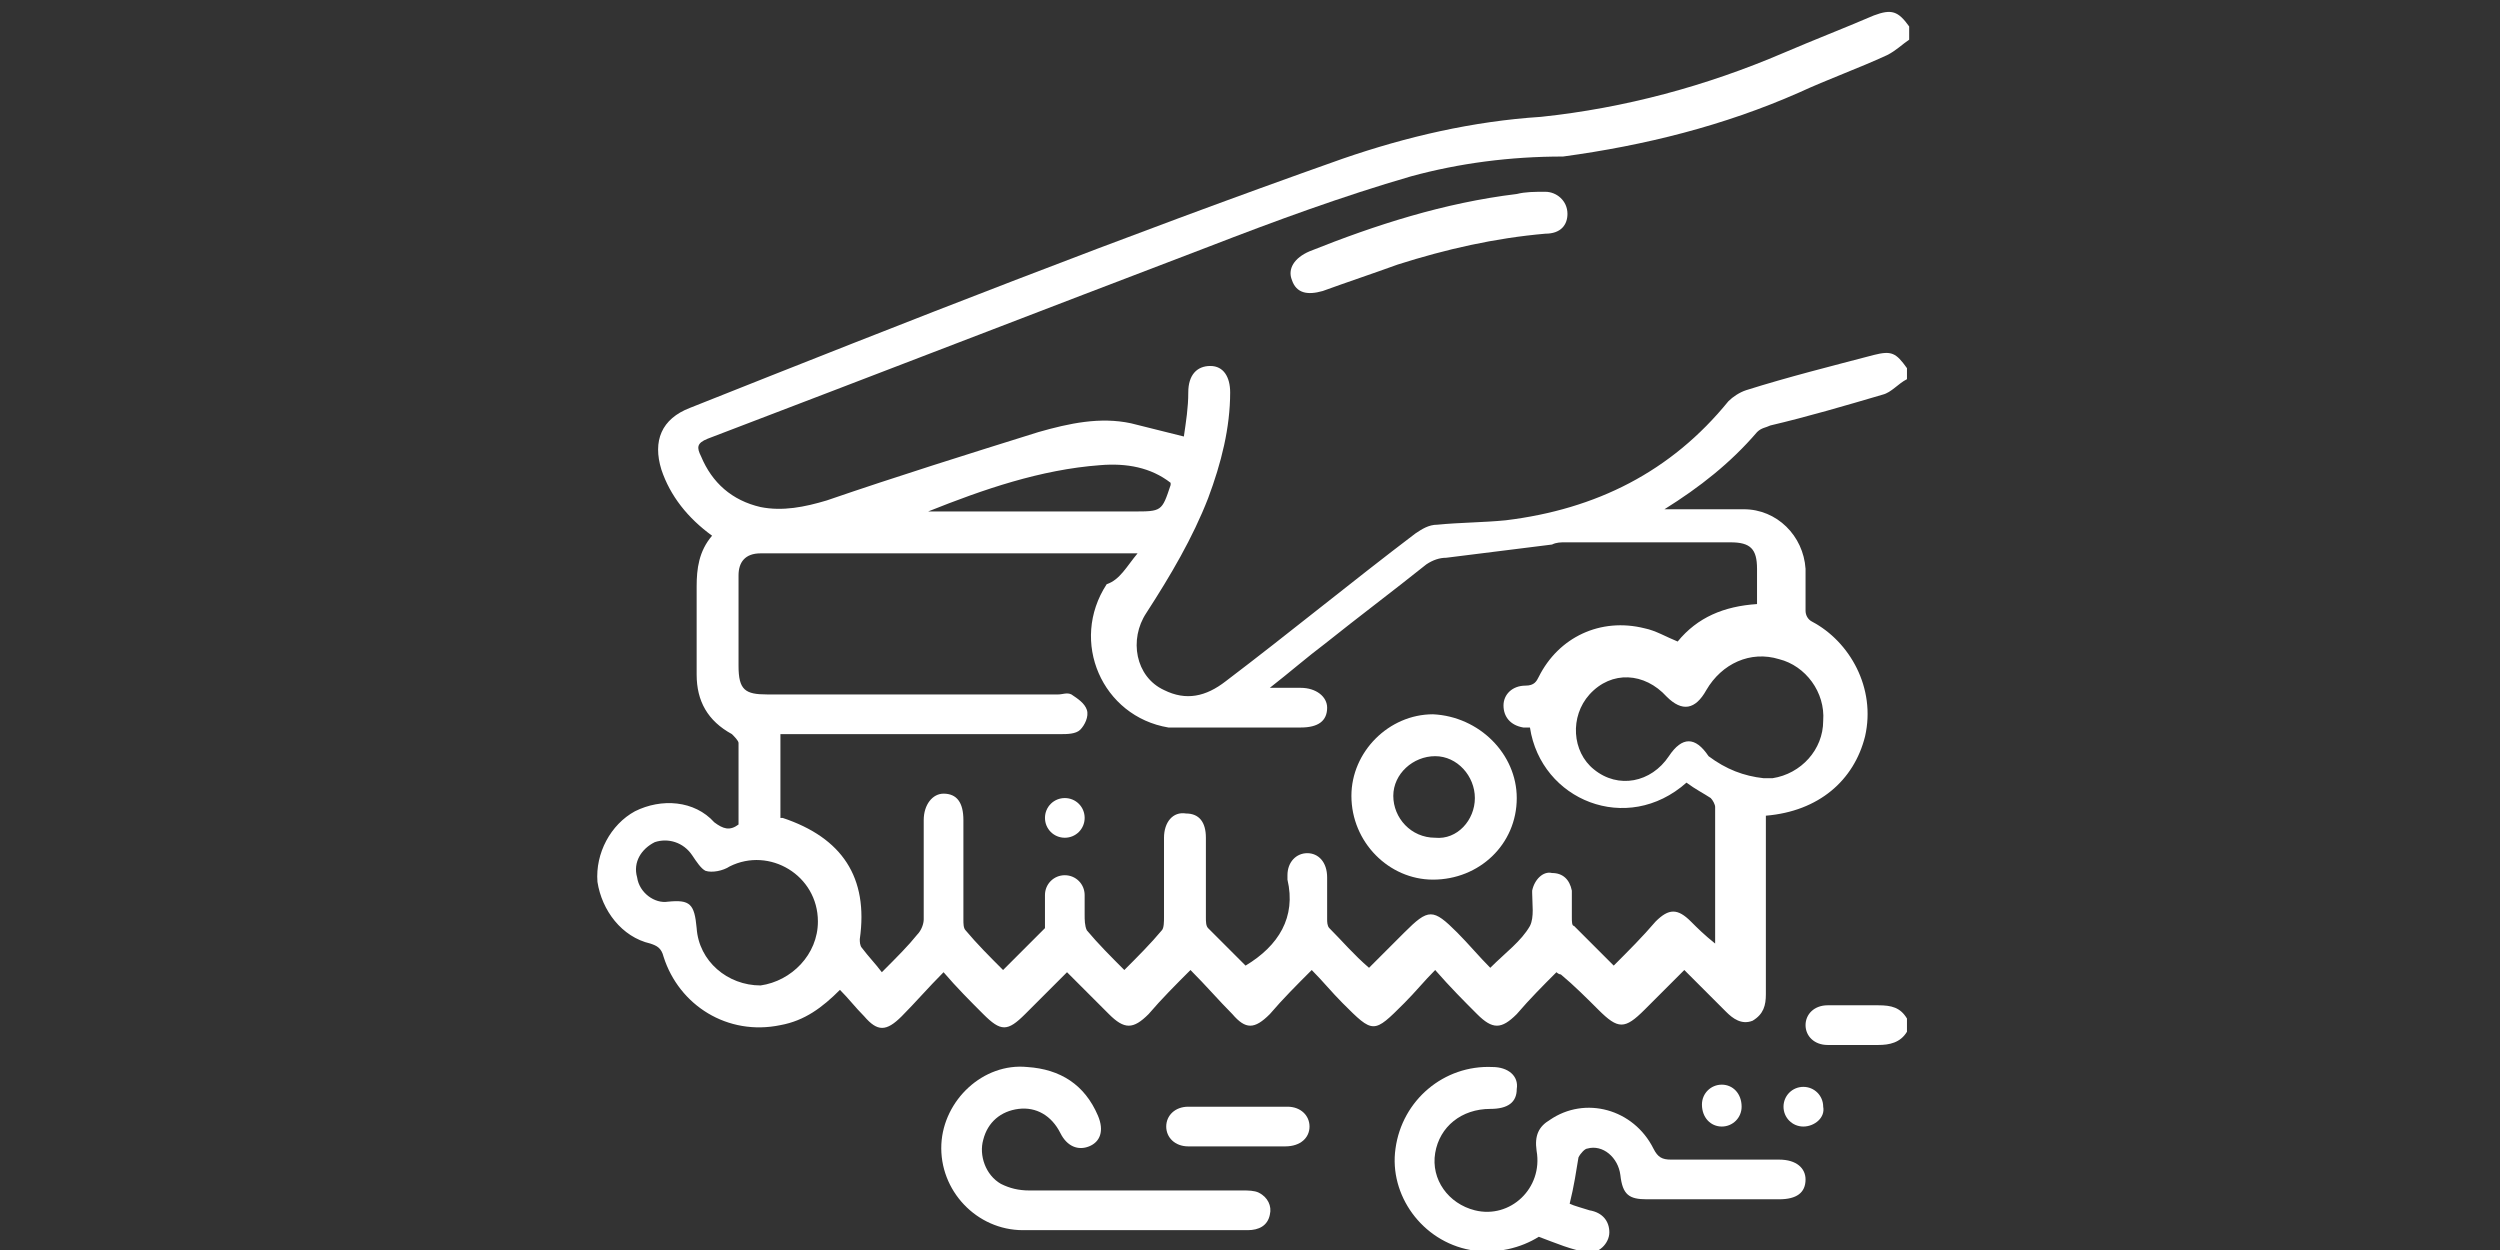 <svg xmlns="http://www.w3.org/2000/svg" xmlns:xlink="http://www.w3.org/1999/xlink" id="Layer_1" x="0px" y="0px" viewBox="0 0 113.4 56.7" style="enable-background:new 0 0 113.4 56.7;" xml:space="preserve"><rect x="0" y="0" width="113.4" height="56.7" fill="#333333" stroke="none"/><style type="text/css">	.st0{fill:#FFFFFF;}</style><g>	<path class="st0" d="M86.5,17.2c-0.4,0.2-0.7,0.6-1.1,0.7c-1.7,0.5-3.4,1-5.1,1.4c-0.2,0.1-0.4,0.1-0.6,0.3  c-1.2,1.4-2.6,2.5-4.2,3.5c0.3,0,0.4,0,0.6,0c1,0,2,0,3,0c1.5,0,2.7,1.2,2.8,2.7c0,0.6,0,1.3,0,1.9c0,0.2,0.1,0.4,0.3,0.5  c1.7,0.9,2.9,3,2.4,5.2c-0.5,2-2.1,3.4-4.5,3.6c0,0.2,0,0.4,0,0.6c0,2.5,0,5,0,7.5c0,0.5-0.1,0.9-0.6,1.2c-0.5,0.2-0.9-0.1-1.2-0.4  c-0.6-0.6-1.2-1.2-1.9-1.9c-0.6,0.6-1.2,1.2-1.8,1.8c-0.9,0.9-1.2,0.9-2.1,0c-0.5-0.5-1.1-1.1-1.7-1.6c0,0-0.1,0-0.2-0.1  c-0.6,0.6-1.2,1.2-1.8,1.9c-0.7,0.7-1.1,0.7-1.8,0c-0.6-0.6-1.2-1.2-1.9-2c-0.5,0.5-0.9,1-1.4,1.5c-1.4,1.4-1.4,1.4-2.8,0  c-0.5-0.5-0.9-1-1.4-1.5c-0.7,0.7-1.3,1.3-1.9,2c-0.7,0.7-1.1,0.7-1.7,0c-0.6-0.6-1.2-1.3-1.9-2c-0.7,0.7-1.3,1.3-1.9,2  c-0.7,0.7-1.1,0.7-1.8,0c-0.6-0.6-1.2-1.2-1.9-1.9c-0.7,0.7-1.3,1.3-1.9,1.9c-0.8,0.8-1.1,0.8-1.9,0c-0.6-0.6-1.2-1.2-1.8-1.9  c-0.7,0.7-1.3,1.4-1.9,2c-0.7,0.7-1.1,0.7-1.7,0c-0.4-0.4-0.7-0.8-1.1-1.2c-0.8,0.8-1.6,1.4-2.7,1.6c-2.4,0.5-4.6-0.9-5.3-3.1  c-0.1-0.4-0.3-0.5-0.6-0.6c-1.3-0.3-2.2-1.5-2.4-2.8c-0.1-1.3,0.6-2.6,1.7-3.2c1.2-0.6,2.7-0.5,3.6,0.5c0.4,0.3,0.7,0.4,1.1,0.1  c0-1.2,0-2.5,0-3.7c0-0.1-0.2-0.3-0.3-0.4c-1.1-0.6-1.6-1.5-1.6-2.7c0-1.3,0-2.7,0-4c0-0.8,0.1-1.6,0.7-2.3c-1.1-0.8-1.9-1.8-2.3-3  c-0.4-1.3,0-2.3,1.3-2.8c9.8-3.9,19.7-7.8,29.6-11.3c2.9-1,5.9-1.7,9-1.9c3.8-0.4,7.5-1.4,11-2.9c1.4-0.6,2.7-1.1,4.1-1.7  c0.8-0.3,1.1-0.2,1.6,0.5c0,0.2,0,0.4,0,0.6c-0.3,0.2-0.6,0.5-1,0.7c-1.3,0.6-2.7,1.1-4,1.7c-3.4,1.5-7,2.4-10.7,2.9  c-2.4,0-4.7,0.3-6.9,0.9c-3.1,0.9-6.1,2-9.2,3.2c-7.6,2.9-15.1,5.8-22.7,8.7c-0.5,0.2-0.5,0.4-0.3,0.8c0.5,1.2,1.4,2,2.7,2.3  c1,0.2,2,0,3-0.3c3.2-1.1,6.4-2.1,9.6-3.1c1.4-0.4,2.8-0.7,4.2-0.4c0.8,0.2,1.6,0.4,2.4,0.6c0.1-0.7,0.2-1.3,0.2-2  c0-0.8,0.4-1.2,1-1.2s0.9,0.5,0.9,1.2c0,1.6-0.4,3.2-1,4.8c-0.7,1.8-1.7,3.5-2.8,5.2c-0.8,1.2-0.5,2.9,0.8,3.5  c1,0.5,1.9,0.3,2.8-0.4c2.9-2.2,5.7-4.5,8.6-6.7c0.3-0.2,0.6-0.4,1-0.4c1-0.1,2.1-0.1,3.1-0.2c4.1-0.5,7.5-2.2,10.1-5.4  c0.2-0.2,0.5-0.4,0.8-0.5c1.9-0.6,3.9-1.1,5.8-1.6c0.8-0.2,1-0.1,1.5,0.6C86.5,16.8,86.5,17,86.5,17.2z M51.6,25.1  c-0.1,0-0.2,0-0.2,0c-5.6,0-11.3,0-16.9,0c-0.7,0-1,0.4-1,1c0,1.4,0,2.8,0,4.1c0,1.1,0.3,1.3,1.3,1.3c4.4,0,8.8,0,13.2,0  c0.2,0,0.4-0.1,0.6,0c0.3,0.2,0.6,0.4,0.7,0.7c0.1,0.3-0.1,0.7-0.3,0.9s-0.6,0.2-0.9,0.2c-4,0-8.1,0-12.1,0c-0.2,0-0.4,0-0.6,0  c0,1.3,0,2.6,0,3.8h0.1c2.7,0.9,3.9,2.7,3.5,5.5c0,0.1,0,0.3,0.1,0.4c0.3,0.4,0.6,0.7,0.9,1.1c0.7-0.7,1.2-1.2,1.6-1.7  c0.2-0.2,0.3-0.5,0.3-0.7c0-1.5,0-3,0-4.5c0-0.7,0.4-1.2,0.9-1.2c0.6,0,0.9,0.4,0.9,1.2c0,1.5,0,3,0,4.5c0,0.2,0,0.4,0.1,0.5  c0.5,0.6,1.1,1.2,1.7,1.8c0.6-0.6,1.2-1.2,1.8-1.8l0.1-0.1c0-0.5,0-1,0-1.5s0.4-0.9,0.9-0.9s0.9,0.4,0.9,0.9c0,0.3,0,0.6,0,0.9  c0,0.2,0,0.5,0.1,0.7c0.5,0.6,1.1,1.2,1.7,1.8c0.6-0.6,1.2-1.2,1.7-1.8c0.1-0.1,0.1-0.4,0.1-0.6c0-1.2,0-2.4,0-3.6  c0-0.7,0.4-1.2,1-1.1c0.6,0,0.9,0.4,0.9,1.1c0,1.2,0,2.4,0,3.6c0,0.2,0,0.4,0.1,0.5c0.6,0.6,1.2,1.2,1.7,1.7  c1.5-0.9,2.3-2.2,1.9-3.9c0-0.1,0-0.1,0-0.2c0-0.6,0.4-1,0.9-1s0.9,0.4,0.9,1.1c0,0.6,0,1.3,0,1.9c0,0.1,0,0.3,0.1,0.4  c0.6,0.6,1.1,1.2,1.8,1.8c0.6-0.6,1.1-1.1,1.6-1.6c1.1-1.1,1.3-1.1,2.4,0c0.5,0.5,1,1.1,1.5,1.6c0.7-0.7,1.4-1.2,1.8-1.9  c0.2-0.4,0.1-1,0.1-1.5c0,0,0,0,0-0.1c0.1-0.5,0.5-0.9,0.9-0.8c0.5,0,0.8,0.3,0.9,0.8c0,0.4,0,0.8,0,1.2c0,0.2,0,0.4,0.1,0.4  c0.6,0.6,1.2,1.2,1.8,1.8c0.7-0.7,1.3-1.3,1.9-2c0.6-0.6,1-0.6,1.6,0c0.3,0.3,0.6,0.6,1.1,1c0-2.2,0-4.2,0-6.2  c0-0.1-0.1-0.3-0.2-0.4c-0.3-0.2-0.7-0.4-1.1-0.7c-2.7,2.4-6.6,0.8-7.1-2.5c-0.1,0-0.2,0-0.3,0c-0.6-0.1-0.9-0.5-0.9-1  s0.4-0.9,1-0.9c0.4,0,0.5-0.2,0.6-0.4c0.9-1.8,2.8-2.7,4.8-2.2c0.5,0.1,1,0.4,1.5,0.6c0.9-1.1,2.1-1.6,3.6-1.7c0-0.5,0-1.1,0-1.6  c0-0.9-0.3-1.2-1.2-1.2c-2.5,0-5,0-7.5,0c-0.2,0-0.4,0-0.6,0.1c-1.6,0.2-3.2,0.4-4.8,0.6c-0.3,0-0.6,0.1-0.9,0.3  c-1.5,1.2-3.1,2.4-4.6,3.6c-0.8,0.6-1.6,1.3-2.5,2c0.6,0,1,0,1.4,0c0.7,0,1.2,0.4,1.2,0.9c0,0.6-0.4,0.9-1.2,0.9  c-1.6,0-3.2,0-4.8,0c-0.4,0-0.8,0-1.2,0c-3-0.5-4.5-3.9-2.8-6.5C50.8,26.3,51.1,25.7,51.6,25.1z M80,35.3c0.1,0,0.3,0,0.4,0  c1.3-0.2,2.3-1.3,2.3-2.6c0.1-1.3-0.8-2.5-2-2.8c-1.3-0.4-2.6,0.2-3.3,1.4c-0.5,0.9-1.1,1-1.8,0.3c-1-1.1-2.5-1.2-3.5-0.1  c-0.9,1-0.8,2.6,0.2,3.4c1.1,0.9,2.6,0.6,3.4-0.6c0.6-0.9,1.2-0.9,1.8,0C78.3,34.9,79.1,35.2,80,35.3z M37.1,41.8  c0-2.1-2.2-3.4-4-2.5c-0.3,0.2-0.8,0.3-1.1,0.2c-0.2-0.1-0.4-0.4-0.6-0.7c-0.4-0.6-1.1-0.8-1.7-0.6c-0.6,0.3-1,0.9-0.8,1.6  c0.1,0.7,0.8,1.2,1.4,1.1c1-0.1,1.2,0.1,1.3,1.2c0.1,1.5,1.4,2.6,2.9,2.6C35.9,44.5,37.1,43.3,37.1,41.8z M42.1,23.2  c3.1,0,6.2,0,9.3,0c1.3,0,1.3,0,1.7-1.2v-0.1c-0.9-0.7-2-0.9-3.2-0.8C47.2,21.3,44.6,22.2,42.1,23.2z"></path>	<path class="st0" d="M86.5,46.8c-0.3,0.5-0.8,0.6-1.3,0.6c-0.8,0-1.5,0-2.3,0c-0.6,0-1-0.4-1-0.9s0.4-0.9,1-0.9c0.8,0,1.5,0,2.3,0  c0.6,0,1,0.1,1.3,0.6C86.5,46.3,86.5,46.6,86.5,46.8z"></path>	<path class="st0" d="M71.2,54.6c0.2,0.1,0.6,0.2,0.9,0.3c0.6,0.1,0.9,0.5,0.9,1s-0.5,1-1,0.9c-0.7-0.1-1.4-0.4-2.2-0.7  c-0.8,0.5-1.9,0.8-3.1,0.6c-2.2-0.4-3.7-2.5-3.4-4.6c0.3-2.2,2.2-3.8,4.4-3.7c0.7,0,1.2,0.4,1.1,1c0,0.6-0.4,0.9-1.2,0.9  c-1.3,0-2.3,0.8-2.5,2s0.6,2.3,1.8,2.6c1.6,0.4,3.1-1,2.8-2.7c-0.1-0.7,0.1-1.1,0.6-1.4c1.6-1.1,3.8-0.5,4.7,1.3  c0.2,0.4,0.4,0.5,0.8,0.5c1.6,0,3.3,0,4.9,0c0.8,0,1.2,0.4,1.2,0.9c0,0.6-0.4,0.9-1.2,0.9c-2,0-4,0-6,0c-0.8,0-1.1-0.2-1.2-1.1  c-0.1-0.8-0.8-1.4-1.5-1.2c-0.1,0-0.3,0.2-0.4,0.4C71.5,53.1,71.4,53.8,71.2,54.6z"></path>	<path class="st0" d="M51.4,55.8c-1.7,0-3.3,0-5,0c-2.1,0-3.8-1.8-3.7-3.9c0.1-2,1.9-3.7,3.9-3.5c1.5,0.1,2.6,0.8,3.2,2.2  c0.3,0.7,0.1,1.2-0.4,1.4s-1,0-1.3-0.6c-0.4-0.8-1.1-1.2-1.9-1.1c-0.8,0.1-1.4,0.6-1.6,1.4c-0.2,0.7,0.1,1.6,0.8,2  c0.4,0.2,0.8,0.3,1.3,0.3c3.2,0,6.5,0,9.7,0c0.2,0,0.5,0,0.7,0.1c0.4,0.2,0.6,0.6,0.5,1c-0.1,0.5-0.5,0.7-1,0.7  C54.9,55.8,53.1,55.8,51.4,55.8z"></path>	<path class="st0" d="M56.2,50.2c0.7,0,1.5,0,2.2,0c0.6,0,1,0.4,1,0.9S59,52,58.3,52c-1.5,0-2.9,0-4.4,0c-0.6,0-1-0.4-1-0.9  s0.4-0.9,1-0.9C54.8,50.2,55.5,50.2,56.2,50.2z"></path>	<path class="st0" d="M78.1,51.1c-0.5,0-0.9-0.4-0.9-1c0-0.5,0.4-0.9,0.9-0.9s0.9,0.4,0.9,1C79,50.7,78.6,51.1,78.1,51.1z"></path>	<path class="st0" d="M81.8,51.1c-0.5,0-0.9-0.4-0.9-0.9s0.4-0.9,0.9-0.9s0.9,0.4,0.9,0.9C82.8,50.7,82.3,51.1,81.8,51.1z"></path>	<path class="st0" d="M71.1,9.7c0,0.5-0.3,0.9-1,0.9c-2.3,0.2-4.5,0.7-6.7,1.4c-1.1,0.4-2.3,0.8-3.4,1.2c-0.7,0.2-1.2,0.1-1.4-0.5  c-0.2-0.5,0.1-1,0.8-1.3c3-1.2,6.1-2.2,9.4-2.6c0.4-0.1,0.8-0.1,1.3-0.1C70.6,8.7,71.1,9.1,71.1,9.7z"></path>	<path class="st0" d="M68.8,36.2c0,2.1-1.7,3.7-3.8,3.7c-2,0-3.7-1.7-3.7-3.8c0-2,1.7-3.7,3.7-3.7C67.1,32.5,68.8,34.2,68.8,36.2z   M66.9,36.2c0-1-0.8-1.9-1.8-1.9s-1.9,0.8-1.9,1.8S64,38,65.1,38C66.1,38.1,66.9,37.2,66.9,36.2z"></path>	<path class="st0" d="M48.3,36.2c0.5,0,0.9,0.4,0.9,0.9S48.8,38,48.3,38s-0.9-0.4-0.9-0.9C47.4,36.6,47.8,36.2,48.3,36.2z"></path></g></svg>